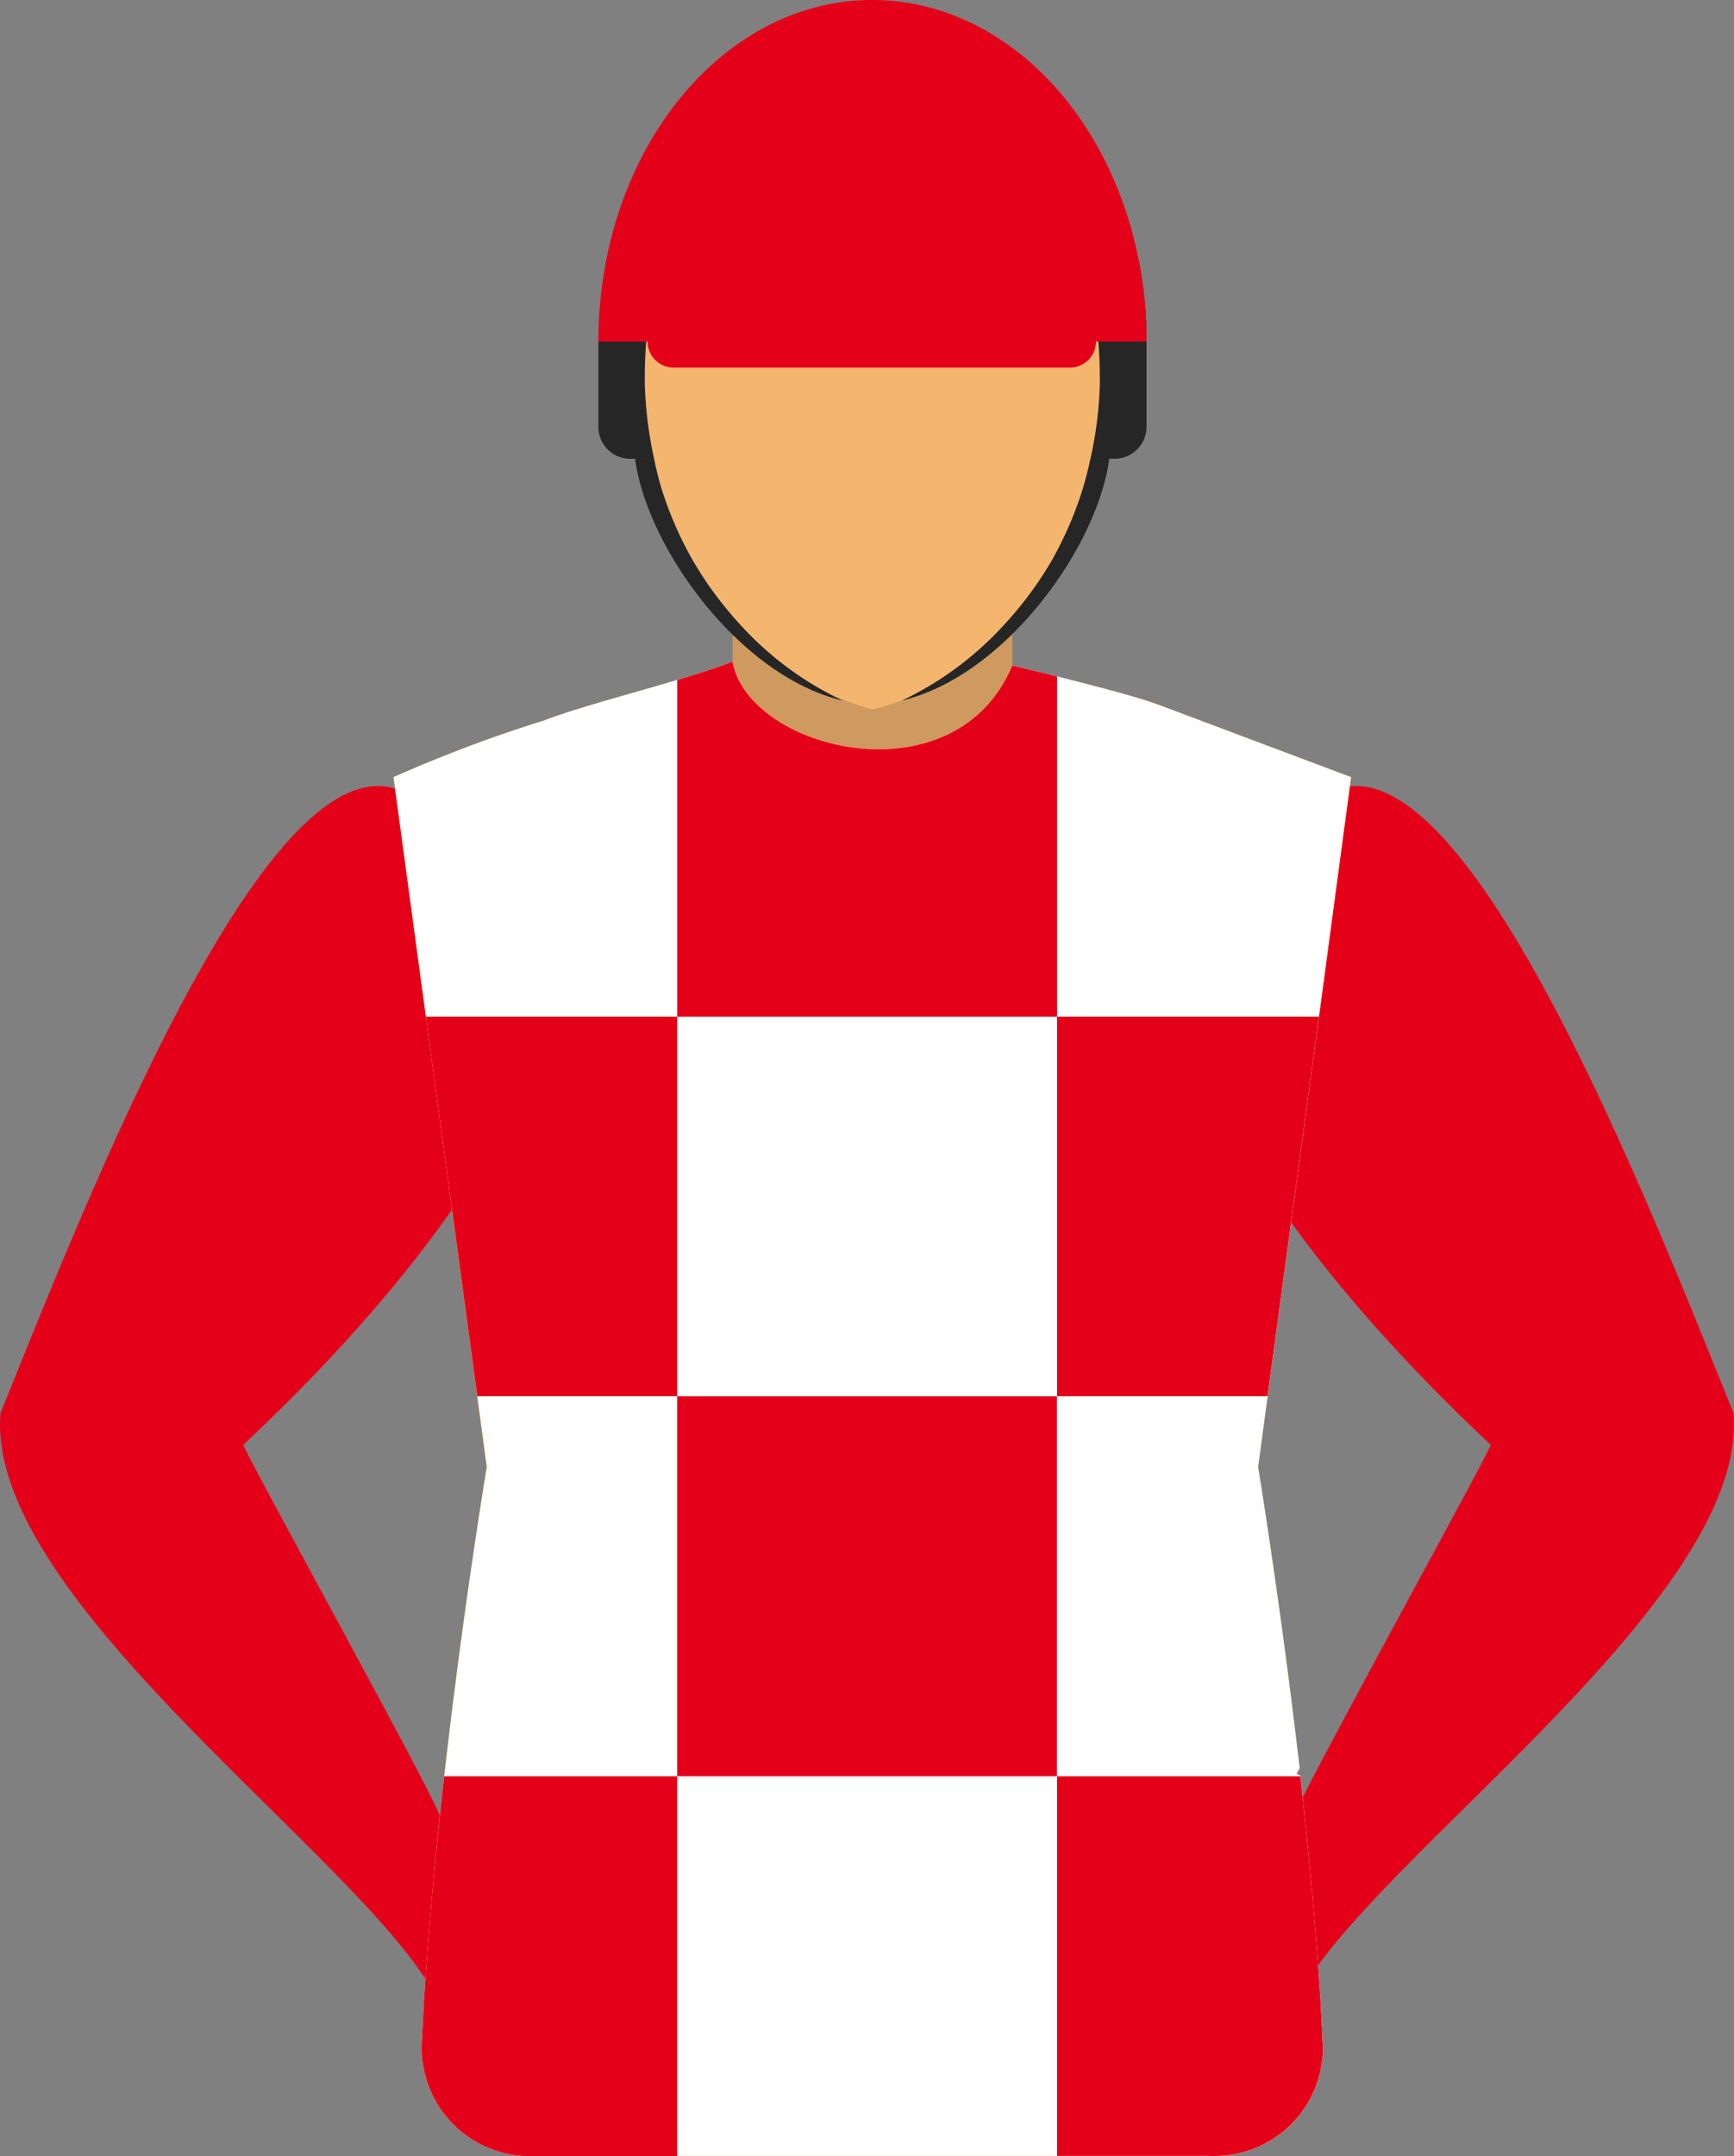 <svg id="Group_151364" data-name="Group 151364" xmlns="http://www.w3.org/2000/svg" xmlns:xlink="http://www.w3.org/1999/xlink" width="49.259" height="61.227" viewBox="0 0 49.259 61.227">
  <rect x="0" y="0" width="49.259" height="61.227" fill="#808080" stroke="none"/>
  <defs>
    <clipPath id="clip-path">
      <rect id="Rectangle_3202" data-name="Rectangle 3202" width="49.259" height="61.226" transform="translate(0 0)" fill="none"/>
    </clipPath>
  </defs>
  <g id="Group_150675" data-name="Group 150675" clip-path="url(#clip-path)">
    <path id="Path_84266" data-name="Path 84266" d="M6.914,41.021c-.06.059,5.181,9.52,5.573,10.512l-.4,4.661C9.486,52.2-.418,45.217.014,40.122,2.5,33.977,7.44,21.355,11.176,22.377c8.9,2.431,3.3,11.565-4.262,18.646" fill="#e50019"/>
    <path id="Path_84267" data-name="Path 84267" d="M42.347,41.021c.06.059-5.181,9.52-5.573,10.512l.4,4.661c2.6-3.994,12.5-10.977,12.072-16.071-2.482-6.146-7.426-18.768-11.161-17.746-8.9,2.431-3.3,11.565,4.262,18.646" fill="#e50019"/>
    <rect id="Rectangle_3200" data-name="Rectangle 3200" width="7.945" height="6.983" transform="translate(20.812 15.633)" fill="#cf9a5f"/>
    <path id="Path_84268" data-name="Path 84268" d="M32.57,9.7v2.42a.911.911,0,0,1-.907.907H17.906A.9.9,0,0,1,17,12.132V9.7l.217-2.276V7.413a.876.876,0,0,1,.689-.318H31.664a.9.9,0,0,1,.689.318A11.685,11.685,0,0,1,32.57,9.7" fill="#262626"/>
    <path id="Path_84269" data-name="Path 84269" d="M36.833,50.369l.082-.164c-.535-4.662-1.179-8.545-1.179-8.545l1.179-8.733,1.467-10.858-5.437-2.047c-.947-.357-3.207-.863-4.189-1.13-1.617,3.874-7.485,2.42-7.945-.11-1.473.587-3.893,1.125-5.381,1.686a38.8,38.8,0,0,0-4.253,1.6l1.469,10.848,1.179,8.743s-.644,3.873-1.179,8.527l-.028.24c-.283,2.521-.536,5.256-.643,7.724a3.08,3.08,0,0,0,3.091,3.071q.065,0,.129,0H34.363a3.081,3.081,0,0,0,3.217-2.939c0-.044,0-.087,0-.131-.109-2.471-.364-5.208-.641-7.73Z" fill="#ff9e00"/>
    <path id="Path_84270" data-name="Path 84270" d="M36.938,50.436c.28,2.51.54,5.25.64,7.71v.13a3.078,3.078,0,0,1-3.22,2.94H15.2c-.05,0-.09.01-.13.01a3.083,3.083,0,0,1-3.09-3.08c.1-2.46.36-5.19.64-7.71v-.01l.03-.24c.53-4.65,1.18-8.53,1.18-8.53l-.27-2.01-.91-6.73-.55-4.05-.92-6.8a39.448,39.448,0,0,1,4.25-1.6c1.03-.39,2.51-.77,3.81-1.16.57-.17,1.12-.34,1.57-.52.46,2.53,6.33,3.98,7.95.11.32.08.77.19,1.27.31,1.03.26,2.28.58,2.92.82l5.43,2.04-.91,6.8-.55,4.06-.91,6.72-.27,2.01s.64,3.89,1.18,8.55l-.09.16.11.05Z" fill="#fff"/>
    <path id="Path_84271" data-name="Path 84271" d="M31.244,10.741v.129A10.884,10.884,0,0,1,31,12.921a3.6,3.6,0,0,1-.089.369A10.588,10.588,0,0,1,30,15.712a.014.014,0,0,1-.006.013,9.593,9.593,0,0,1-1.364,1.966,6.92,6.92,0,0,1-3.853,2.452,7.418,7.418,0,0,1-3.741-2.407,10.014,10.014,0,0,1-2.25-3.892c-.085-.3-.161-.607-.228-.927a11.389,11.389,0,0,1-.241-2.033v-.143c0-5.19,2.9-8.627,6.461-8.627s6.465,3.437,6.465,8.627" fill="#f4b66f"/>
    <path id="Path_84272" data-name="Path 84272" d="M32.57,9.7H17a11.594,11.594,0,0,1,.217-2.276V7.411C18.042,3.157,21.117,0,24.78,0s6.748,3.156,7.572,7.41A11.653,11.653,0,0,1,32.57,9.7" fill="#e50019"/>
    <path id="Path_84273" data-name="Path 84273" d="M23.927,19.891c-2.947-.708-5.559-4.372-5.886-6.866h.538c.054.291.127.562.2.816a10.623,10.623,0,0,0,.9,2.077A10.325,10.325,0,0,0,21.03,17.74a9.35,9.35,0,0,0,2.9,2.15" fill="#262626"/>
    <path id="Path_84274" data-name="Path 84274" d="M25.625,19.891c2.947-.708,5.559-4.372,5.886-6.866h-.535c-.055.291-.126.562-.2.816a10.6,10.6,0,0,1-.9,2.077,10.325,10.325,0,0,1-1.351,1.822,9.35,9.35,0,0,1-2.9,2.15" fill="#262626"/>
    <path id="Path_84275" data-name="Path 84275" d="M31.133,9.7a.737.737,0,0,1-.737.737H19.164a.737.737,0,1,1-.054-1.473.486.486,0,0,1,.054,0H30.4a.737.737,0,0,1,.737.737" fill="#e50019"/>
    <path id="Path_84276" data-name="Path 84276" d="M30.028,19.206v9.66H19.238v-9.56c.57-.17,1.12-.34,1.57-.52.46,2.53,6.33,3.98,7.95.11.32.08.77.19,1.27.31" fill="#e50019"/>
    <rect id="Rectangle_3201" data-name="Rectangle 3201" width="10.787" height="10.787" transform="translate(19.237 39.648)" fill="#e50019"/>
    <path id="Path_84277" data-name="Path 84277" d="M19.238,28.866v10.78h-5.68l-.91-6.73-.55-4.05Z" fill="#e50019"/>
    <path id="Path_84278" data-name="Path 84278" d="M37.468,28.866l-.55,4.06-.91,6.72h-5.98V28.866Z" fill="#e50019"/>
    <path id="Path_84279" data-name="Path 84279" d="M19.238,50.436v10.79h-4.17a3.083,3.083,0,0,1-3.09-3.08c.1-2.46.36-5.19.64-7.71Z" fill="#e50019"/>
    <path id="Path_84280" data-name="Path 84280" d="M37.578,58.146v.13a3.078,3.078,0,0,1-3.22,2.94h-4.33V50.436h6.91c.28,2.51.54,5.25.64,7.71" fill="#e50019"/>
  </g>
</svg>
